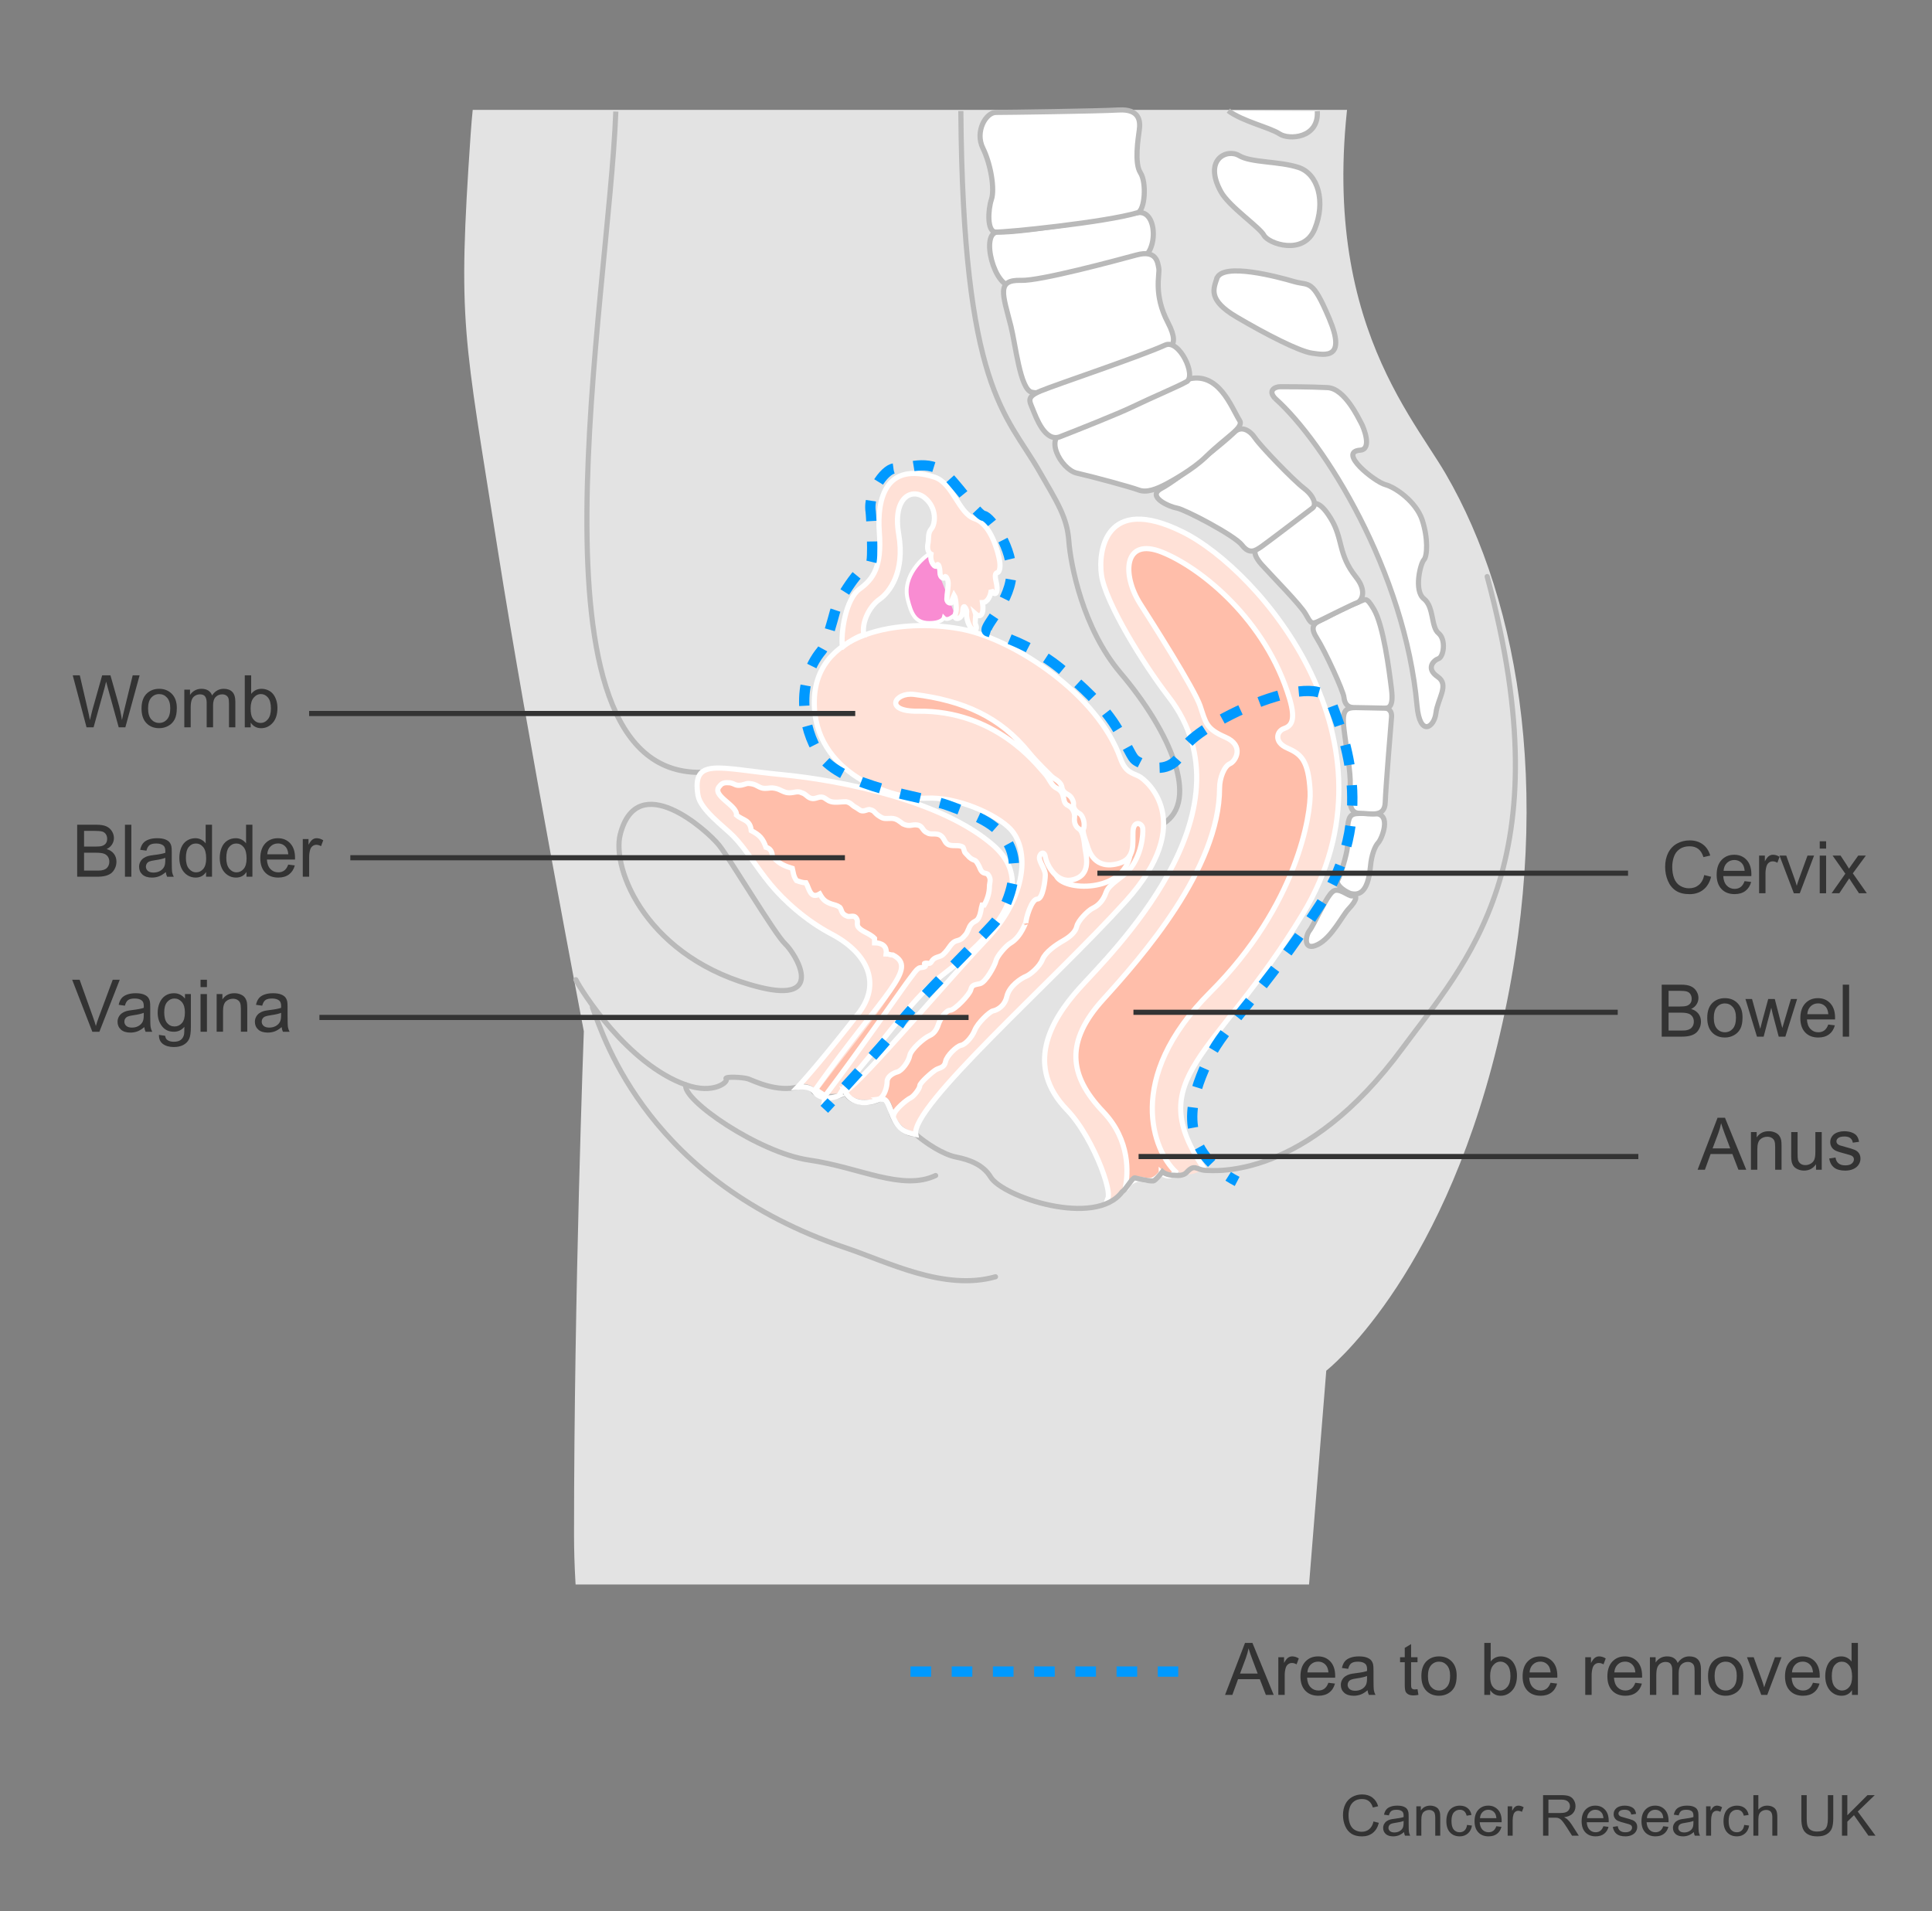 <?xml version="1.0" encoding="UTF-8"?>
<svg xmlns="http://www.w3.org/2000/svg" width="375" height="371" xmlns:xlink="http://www.w3.org/1999/xlink" viewBox="0 0 375 371">
  <rect x="0" y="0" width="375" height="371" fill="#808080" stroke="none"/>
  <defs>
    <style>
      .cls-1 {
        stroke-linejoin: round;
      }

      .cls-1, .cls-2, .cls-3, .cls-4, .cls-5, .cls-6, .cls-7, .cls-8 {
        fill: none;
      }

      .cls-1, .cls-9, .cls-5, .cls-8 {
        stroke: #b9b9b9;
      }

      .cls-1, .cls-8 {
        stroke-linecap: round;
      }

      .cls-10 {
        mix-blend-mode: multiply;
      }

      .cls-10, .cls-2, .cls-11, .cls-12, .cls-13, .cls-14 {
        stroke-width: 0px;
      }

      .cls-10, .cls-15, .cls-14 {
        fill: #ffbeaa;
      }

      .cls-16 {
        clip-path: url(#clippath);
      }

      .cls-3, .cls-4, .cls-7 {
        stroke: #09f;
        stroke-width: 2px;
      }

      .cls-4 {
        stroke-dasharray: 0 0 3.964 3.964;
      }

      .cls-17 {
        fill: #f98cd2;
        stroke-width: .75px;
      }

      .cls-17, .cls-15, .cls-6 {
        stroke: #fff;
      }

      .cls-18 {
        stroke: #333;
      }

      .cls-18, .cls-11 {
        fill: #333;
      }

      .cls-9 {
        fill: #fff;
      }

      .cls-19 {
        isolation: isolate;
      }

      .cls-7 {
        stroke-dasharray: 0 0 4 4;
      }

      .cls-12 {
        fill: #ffe1d7;
      }

      .cls-13 {
        fill: #e3e3e3;
      }
    </style>
    <clipPath id="clippath">
      <rect class="cls-2" x="63" y="21.333" width="253" height="286.233"/>
    </clipPath>
  </defs>
  <g class="cls-19">
    <g id="_20._Diagram_showing_the_area_removed_with_a_posterior_exenteration_operation_for_cancer_of_the_cervix" data-name="20. Diagram showing the area removed with a posterior exenteration operation for cancer of the cervix">
      <g class="cls-16">
        <path class="cls-13" d="m264.005,5.706c1.732-8.044,17.967-68.867,20.47-81.881,8.9-46.28,28.224-76.745-1.78-151.301-6.778-16.842-42.084-54.225-51.176-81.502-4.67-14.011-7.947-34.297-.776-45.139,11.012-16.65,20.802-27.33,26.586-46.26,2.775-9.083,2.034-18.838,0-27.47-4.667-19.808-9.24-32.324-21.235-43.43-8.973-8.308-20.772-15.573-31.138-19.358-10.369-4.165-26.869-5.886-42.222-3.924-14.334,1.832-31.466,8.093-51.639,25.293-16.81,16.421-21.853,31.795-22.702,45.227-.217,3.438.301,11.268.301,15.192,0,2.94-.71,7.922-2.697,10.767-1.985,2.84-11.476,19.354-14.256,24.226-2.782,4.873,7.064,7.563,8.066,7.725,2.449.394,4.528.421,6.38,1.262,2.175.988,3.02,3.881,1.387,7.954-.81,2.01-3.44,6.507-1.206,9.938,1.589,2.444,4.44,3.607,5.276,3.692-3.426-.473-8.794,3.502-5.647,8.232.598.899,1.837,2.242,2.404,3.239,1.133,1.993,1.543,3.753,2.521,5.883,2.719,5.92.029,9.163,3.362,13.448,5.884,7.565,26.896,6.724,31.099,5.884,6.392-1.278,25.637.667,26.987,6.724,1.478,6.636,4.037,20.521,3.753,26.763-.867,19.076-6.612,41.165-28.289,74.114-4.143,6.297-43.477,60.142-52.161,81.124.111-.113-3.478,8.607-3.533,9.107-.07.641-1.06,2.197-1.05,2.2-.333.184-1.545,1.182-1.413,2.161-.152.488-.059,3.204.782,3.515,1.577.583,3.909,9.822,3.883,9.802,4.522,15.103,22.846,30.041,23.987,31.622.768,3.139,1.313,7.005,1.548,11.854,1.919,39.704-6.53,44.432-8.533,73.787-2.522,36.951-1.403,38.214,5.34,80.991,5.445,34.544,16.636,93.018,16.636,93.018,0,0-1.902,50.462-1.902,97.729s23.759,116.194,40.755,169.263c4.281,13.367,5.258,49.868,12.972,68.51,10.911,26.367,18.184,36.369,18.184,36.369,0,0,10.568,144.284,13.638,168.206,6.397,49.847,15.691,98.657-.909,120.926-1.717,2.303-8.036,8.129-9.856,10.214-14.063,12.612-41.62,24.835-50.348,29.938-16.028,5.913-32.052,7.547-41.482,11.168-3.157.749-5.738,2.493-7.152,4.752-.836,1.189-1.305,2.55-1.325,4.149-.083,6.825,5.971,8.266,8.785,8.568,1.98,2.887,5.916,4.858,10.456,4.858,2.875,0,5.509-.791,7.558-2.104,2.134,2.368,5.688,3.922,9.717,3.922.565,0,1.116-.041,1.66-.1,1.506.389,3.39-.428,5.098-1.539.337-.182.66-.378.97-.584,2.073,1.381,4.77,2.223,7.728,2.223,1.728,0,3.365-.292,4.844-.805,6.097.068,18.527-.741,32.825-1.714,23.005-.213,33.25-.209,47.797-.209,3.131-.036,16.697-.102,19.094,0,25.479,1.081,27.934-10.355,28.953-25.489,1.019-15.134-6.115-50.808-8.153-67.024-.266-2.118-2.517-53.626,1.022-77.511,4.31-29.093,7.57-148.461,3.18-190.48-5.884-56.314-20.455-85.922-20.455-85.922,0,0-10.292-24.052-2.728-74.556,1.452-10.645,3.842-39.373,5.455-50.916l7.726-95.961s21.944-17.062,33.189-63.152c11.346-46.505,4.537-85.956-10.001-110.925-7.391-12.694-27.737-34.601-16.612-86.282Z"/>
      </g>
      <path class="cls-1" d="m133.114,210.575c-.809,2.847,14.157,13.207,23.95,14.614,9.788,1.407,18.003,6.062,24.539,3"/>
      <path class="cls-1" d="m114.994,195.539c2.336,6.331,11.076,33.836,49.077,46.656,8.346,2.814,19.227,8.454,29.153,5.646"/>
      <g>
        <path class="cls-5" d="m225.816,159.864c7.079-4.388,1.391-17.776-8.344-29.256-7.315-8.63-9.681-21.061-10.016-25.634-.331-4.574-2.253-7.478-5.794-13.622-6.402-11.122-14.754-15.807-15.163-69.793"/>
        <path class="cls-5" d="m119.529,21.655c-1.334,36.124-19.086,128.592,16.417,128.27"/>
        <path class="cls-17" d="m180.649,107.37c-1.426.713-5.628,4.421-4.463,8.99.663,2.586,1.334,4.574,4.172,4.574,2.587,0,2.839-1.056,2.839-1.056.665.703,1.501-.089,2.168-.53"/>
        <path class="cls-12" d="m163.502,125.62c-.331-2.991.669-9.349,3.338-11.283,2.671-1.936,4.339-4.309,3.839-10.995-.501-6.686,1.336-13.723,10.682-10.732,3.642,1.165,4.672,7.036,7.844,8.093,3.171,1.056,4.564,6.525,4.838,8.27.084.528.17,2.024-.5,2.199-.667.177-.202,1.573-.084,2.288.335,2.022-.497,2.199-1.083,1.056,0,.966-.667,2.463-1.67,2.463.333,2.2-.334,3.078-1.334,2.2.084.262-.215,1.695,0,2.112.501.966-.383,1.509-1.083.351-.585-.969-.751-2.201-.669-2.64.083-.438-.082-.79-.334-1.143-.248-.351-.416.265-.416.705s-.249,1.494-1.085,1.494-.167-1.142-.167-1.76c0-.614-.084-2.198-.417-2.727-.25.615-.416.793-.416,1.233s-1.002.351-1.002-.53.335-2.46.249-3.253c-.083-.793-.585-1.409-.665-.967-.085.44-.919.088-.919-.881s-.334-2.022-.582-1.407c-.251.616-1.421-.528-1.167-2.2,0,0-.919-.439-.585-2.023.21-1.005-.086-2.024.665-2.904.752-.88,1.17-3.958-1.251-5.982-2.419-2.022-6.342-.264-5.089,7.037,1.252,7.303-1.751,11.26-3.757,12.668-2.002,1.406-3.503,4.599-3.002,6.885-1.171.179-3.421,1.672-4.174,2.375Z"/>
        <path class="cls-5" d="m120.401,161.92c-1.781,6.801,5.283,24.334,27.088,29.729,12.962,3.208,6.898-6.568,4.896-8.446-2.003-1.875-10.664-16.47-12.848-19.173-2.381-2.944-15.793-14.89-19.137-2.111Z"/>
        <path class="cls-12" d="m233.936,227.188c-12.574-18.18,1.848-21.574,18.913-49.73,20.285-33.468-8.344-66.852-23.364-74.242-15.02-7.39-16.355,3.872-15.686,8.445.761,5.217,7.947,16.999,13.016,23.573,17.357,22.521-11.682,50.317-17.356,56.652-5.675,6.332-10.555,15.069-2.335,23.573,5.326,5.511,9.837,18.322,7.281,17.441.765.262,1.99-.061,3.218-1.248.565-.546,1.434-1.94,1.591-3.068.612.431,1.43.216,2.146.11,0,0,0-.216.012-.273,1.217-.052,2.647.485,3.671-.592v-.378c.92.272,1.945.161,2.864.161.101,0,.101-.213.241-.189,1.346.075,1.852,1.209,4.67-.024.376-.166,1.022-.216.818-.864"/>
        <path class="cls-15" d="m225.398,227.66s-.868,1.209-1.909,1.453c-1.042.245-2.258-.475-2.971-.119-2.02.594-1.691,2.281-2.075,1.472.502-2.64,1.022-9.059-4.31-14.658-6.791-7.127-7.342-13.722,0-21.815,7.342-8.09,22.586-25.331,22.586-41.05,0-1.877.888-4.222,2.001-4.69,1.114-.47,2.895-3.52-.889-5.159-3.784-1.645-3.784-2.816-4.896-6.1-1.113-3.284-9.541-16.543-11.573-19.705-3.635-5.664-3.334-13.138,4.23-10.089,7.566,3.051,20.144,13.174,24.7,28.386,1.334,4.457.222,5.395-1.114,5.862-1.336.471-2.001,2.581.669,3.755,2.666,1.172,4.126,2.337,4.449,8.445.221,4.218-2.448,22.048-19.358,38.937-16.91,16.891-10.903,30.965-6.788,34.836-1.216,1.75-2.752.238-2.752.238Z"/>
        <path class="cls-12" d="m164.066,211.938c4.006-2.812,19.36-21.111,27.371-29.554,8.008-8.445,8.358-17.576,4.672-21.464-2.669-2.814-10.347-6.331-16.355-5.98-6.008.352-22.03-4.575-21.696-19.002.335-14.426,19.026-15.833,29.04-13.721,10.011,2.109,25.968,12.602,30.37,24.981,1.002,2.815,2.338,2.815,3.67,3.517,1.336.706,11.352,8.798-2.669,24.278-14.017,15.483-41.721,39.761-40.719,45.216-2.17-.44-3.506-.88-4.673-4.133-1.169-3.257-1.335-2.641-2.419-2.728-.667.44-4.841,1.847-6.593-1.41Z"/>
        <path class="cls-10" d="m170.659,213.347c1.084-.586,1.53-2.463,1.53-3.402s1.111-1.642,2.003-1.876c.889-.236,2.168-1.994,2.39-3.167.224-1.172,2.727-3.403,3.84-3.873,1.111-.467,1.557-1.64,1.778-2.344.225-.703,1.336-2.582,2.225-2.582s3.784-3.046,4.005-3.985c.223-.938.667-.938,1.78-1.174,1.112-.235,2.892-3.517,3.114-4.457.223-.938,1.957-2.921,2.783-3.401,2.223-1.292,3.001-4.338,3.001-3.871,0-.939,1.115-4.691,2.226-4.691s1.558-3.754,1.558-4.691-.889-2.113-1.112-3.051c-.222-.939.888-1.876,1.112-.467.222,1.405,2.084,5.264,5.34,4.455,3.782-.937,2.523-4.781,2.337-6.331-.112-.938-.332-3.051-1.112-3.521-.779-.468-1.001-1.407-.888-2.228.109-.823-.341-1.912-1.281-2.345-1.336-.614-.251-2.376-2.17-3.342-1.213-.612-1.222-1.701-2.557-3.107-1.336-1.409-9.27-12.05-24.456-11.846-6.593.087-4.45-3.73-.669-3.255,9.598,1.201,16.714,4.367,22.343,11.347,1.417,1.759,3.921,4.133,4.337,4.572.417.442,1.835.97,2.004,2.112.075.522.333.969,1.167,1.41.835.438,1.168,1.584,1.085,1.936-.084.35.127,1.209,1.167,1.759.667.352,1.168,2.109.75,2.989-.236.499.392,2.121.752,3.256.334,1.055,1.438,4.739,6.092,3.43,3.337-.937,2.67-3.988,2.78-6.215.11-2.228,1.781-1.644,1.891-.586.111,1.053-.168,5.221-2.67,8.093-1.281,1.471-3.894,2.698-4.45,4.338-.557,1.644-1.558,2.581-2.559,3.051-1.001.469-2.894,2.465-3.117,3.517-.222,1.056-1.223,1.993-2.669,2.815-1.446.823-3.449,2.227-4.004,3.636-.557,1.407-2.338,2.932-3.23,3.284-.888.351-3.223,1.875-3.67,3.87-.446,1.993-2,2.696-2.671,2.816-.665.118-3.003,2.343-3.559,3.752-.556,1.407-1.892,2.816-2.67,2.931-.778.119-2.781,1.996-3.004,3.168-.222,1.172-1.111,1.172-1.78,1.524-.667.352-3.227,2.58-3.227,3.166s-1.224,2.112-1.78,2.346c-.556.234-3.337,2.345-3.337,3.634-1.085-2.255-.945-3.634-2.753-3.4Z"/>
        <path class="cls-6" d="m205.01,169.95c1.223,3.051,13.128,3.521,14.352-4.106"/>
        <path class="cls-12" d="m162.898,212.644c.335-1.144,5.312-6.774,7.414-9.464,10.894-13.909,11.712-12.829,16.341-16.926,4.207-3.726,15.798-13.84,6.007-22.285-9.791-8.444-28.706-12.432-40.943-13.605-12.237-1.173-17.423-3.473-16.244,3.987.447,2.815,5.075,6.134,6.864,7.959,2.435,2.488,4.375,5.887,7.157,9.277,2.66,3.235,6.958,7.116,11.869,9.706,7.289,3.843,9.644,9.783,5.268,15.419-5.869,7.555-9.411,12.348-11.05,14.073,2.814-.271,3.082,1.093,3.326,1.348.817.865,2.016,1.361,3.992.512Z"/>
        <path class="cls-9" d="m238.397,21.484c2.835,2.11,8.11,3.265,9.945,4.497,1.837,1.232,7.678.88,7.345-4.398"/>
        <path class="cls-9" d="m236.993,37.241c1.607,2.901,7.512,6.86,8.346,8.444.834,1.583,7.677,4.046,9.847-1.231,2.17-5.279.666-10.73-3.172-11.963-3.839-1.23-9.178-.879-11.513-2.288-2.339-1.406-7.011.705-3.508,7.038Z"/>
        <path class="cls-9" d="m236.161,54.13c-.555,1.854-1.837,4.046,3.839,7.39,5.674,3.342,12.182,6.687,14.685,7.038,2.503.351,6.676,1.231,3.337-6.686-3.337-7.916-3.837-6.333-6.84-7.213-3.006-.88-14.021-3.871-15.02-.529Z"/>
        <path class="cls-9" d="m247.508,77.353c9.514,8.445,25.202,33.602,27.536,59.642.552,6.129,3.338,4.221,3.673,1.406.335-2.813,2.669-5.453.335-7.037-2.338-1.583-.836-3.166.166-3.519,1.001-.353,1.501-3.695,0-4.928-1.502-1.23-.836-5.101-2.839-6.685-2-1.582-.668-6.861,0-7.564.669-.702.837-4.222-.333-7.742-1.168-3.518-5.176-6.333-7.176-6.86-2.004-.529-9.367-6.342-4.84-6.686,2.338-.176.668-4.397.167-5.277-.5-.88-3.171-6.685-6.51-6.863-3.337-.175-8.177-.175-9.177-.175s-2.503.704-1.002,2.287"/>
        <path class="cls-9" d="m258.691,173.058c-1.319,1.036-3.672,6.511-4.506,7.566-.835,1.057-1.252,4.135,1.586,2.727,2.71-1.346,4.778-5.623,5.947-6.855,1.917-2.018,1.631-2.754.766-2.588-.734.142-2.608-1.781-3.792-.85Z"/>
        <path class="cls-9" d="m261.86,158.985c-.471,1.326-.145,2.463-.332,5.455-.083,1.363-1.337,5.451-1.836,6.331-.5.879.956,2.037,2.334,2.638,1.63.441,3.477.103,3.985-5.276.209-2.213.855-3.87,1.523-4.574.669-.704,2.672-5.628-.668-5.628s-4.506-.352-5.007,1.055Z"/>
        <path class="cls-9" d="m263.533,137.345c-2.232,0-3.12.235-2.673,4.105.444,3.871,1.335,8.328,1.222,11.141-.107,2.816-.332,5.276,1.781,5.276s4.896.942,5.008-2.11c.121-3.281,1.112-15.129,1.222-16.535.113-1.407-.778-1.877-1.778-1.877h-4.782Z"/>
        <path class="cls-9" d="m257.409,119.87c-1.341.807-3.67,1.054-1.891,3.869,1.783,2.816,5.23,10.44,5.342,11.613.112,1.172.668,1.992,1.891,1.992s5.117.12,5.898.12,1.891,0,1.444-3.636c-.443-3.639-1.557-12.434-3.444-15.601-1.515-2.531-1.562-1.876-3.115-1.289-1.558.585-5.343,2.462-6.123,2.932Z"/>
        <path class="cls-9" d="m244.733,105.642c-1.223.703-1.896,1.678.218,4.024,2.114,2.346,7.454,7.74,8.457,9.499.999,1.76,1.11,2.113,2.556,1.408,1.446-.702,6.342-3.166,7.57-3.634.605-.234,1.971-2.038-.337-4.926-3.559-4.459-2.448-7.39-4.895-11.378-2.449-3.988-3.683-3.122-5.128-1.95-1.446,1.173-6.77,5.995-8.44,6.957Z"/>
        <path class="cls-9" d="m254.74,98.641c.836-.629.335-2.346-1.668-3.872-2.003-1.523-8.345-8.093-9.457-9.733-1.112-1.642-2.782-2.465-4.116-1.056-1.336,1.407-10.903,9.148-14.018,10.789-3.115,1.644,1.557,3.636,3.004,3.872,1.446.235,11.126,5.277,12.573,7.154,1.445,1.878,2.557,1.173,3.893.235,1.335-.939,8.233-6.218,9.79-7.389Z"/>
        <path class="cls-9" d="m234.047,88.683c4.005-3.935,7.433-5.646,6.563-7.049-1.669-2.697-4.116-9.734-10.233-7.976-6.119,1.761-18.691,9.617-23.365,10.206-4.673.585-1.115,7.27,2,7.974,3.117.703,10.461,2.697,12.019,3.284,1.558.587,3.504-.205,5.338-1.173.985-.518,5.206-2.838,7.677-5.267Z"/>
        <path class="cls-9" d="m220.335,50.318c4.458.503,4.764-9.744.474-9.031-2.115.351-21.695,3.924-27.037,3.754-3.67-.118-.749,11.262,2.933,10.453,3.01-.66,5.722-.176,7.059-.646,1.336-.469,15.379-4.664,16.572-4.529Z"/>
        <path class="cls-9" d="m224.813,68.028c.986-.296,4.784.117,1.891-5.395-2.893-5.512-1.558-9.383-1.78-10.555-.221-1.174-.445-3.636-4.339-2.582-3.895,1.058-18.691,5.046-22.363,4.926-4.9-.155-3.573,2.704-2.001,8.914.889,3.517,1.782,12.198,4.004,12.785,2.226.587,5.784-1.055,7.119-1.523,1.336-.47,15.91-6.098,17.47-6.57Z"/>
        <path class="cls-9" d="m230.308,74.096c1.993-1.131-1.432-8.344-4.142-7.116-5.086,2.301-21.022,7.603-24.16,8.906-2.803,1.165-2.224,1.878-1.558,3.521.667,1.641,2.394,6.499,5.31,5.366,2.997-1.166,11.255-4.439,14.117-5.824,3.683-1.779,8.859-3.958,10.433-4.852Z"/>
        <path class="cls-9" d="m220.808,41.288c1.428-.429,1.781-5.865.553-7.74-1.222-1.877-.445-6.687-.222-8.33.222-1.639.114-4.103-4.002-3.869-4.116.234-21.808.47-23.811.47s-4.115,3.751-2.558,6.919c1.558,3.168,2.336,7.974,1.669,9.969-.668,1.995-.889,6.217.78,6.335,1.669.117,21.361-1.878,27.592-3.754Z"/>
        <path class="cls-14" d="m159.878,212.403c6.854-9.059,15.986-21.547,16.878-22.646.614-.757.922-1.349,1.535-1.781.205-.214.819-.108,1.227-.323.409-.215-.254-.647-.05-.647.614-.213.92.322,1.329-.323.613-1.08,1.554-.778,2.251-1.404,1.331-1.183,1.431-2.37,2.762-2.693.892-.216,1.124-.648,1.534-1.079.614-.648.614-1.511,1.228-2.157.613-.648,1.023-.431,1.43-1.294.41-.863.41-1.727.614-2.374h.412c.613-1.08,1.021-2.373,1.021-3.668,0-.645.408-1.294-.205-2.156-.203-.432-.816-.214-1.228-.646-.408-.432-.408-.863-.818-1.51-.613-1.079-.613-.43-1.636-1.294q-.408-.43-.818-.863c-.202-.216-.202-.649-.411-1.077-.817-.648-2.247,0-3.068-.648-.613-.432-.613-1.294-1.431-1.726-.817-.43-1.842,0-2.455-.43-1.025-.431-.818-1.296-1.842-1.51-1.228-.215-1.432.431-2.866-.215-.613-.434-1.226-1.08-2.248-1.08-1.433,0-1.433.215-2.663-.645-.816-.648-.613-.863-1.633-1.081-.411,0-1.024.433-1.638.218-.411-.218-.615-.432-1.023-.648-.818-.431-.818-.864-1.842-1.08-1.02,0-2.045.216-2.862,0-.82-.215-1.025-.646-1.639-.861-.817-.217-1.431.428-2.25.214-.817-.214-1.022-.861-1.841-1.08-.819-.429-1.432,0-2.455,0s-1.636-.646-2.659-.861c-1.025-.215-1.025,0-2.046,0s-1.433-.647-2.455-.864c-1.228-.216-1.023,0-2.048.216-1.226.214-1.226-.216-2.248-.432-.614,0-1.434-.215-2.047.646-1.739,1.834,3.478,3.668,3.274,5.61,1.229,1.079,2.659.861,2.864,3.019,1.638.862,2.251,1.51,2.864,3.236.817.214,1.228.861,1.228,1.724l.41.43c1.022,1.079,2.046,1.509,3.477,1.941.204.862.204,1.509.82,2.373.615.215,1.227.431,1.841.431.614,1.078.817,3.233,2.661,2.158.611,1.075,1.022,1.507,2.25,1.94.614.214,1.022.214,1.635.647.409.43.206,1.293,1.434,1.724.407.217,1.226-.215,1.635.217.613.646.205,1.076.409,1.723.615,1.079,2.252,1.295,3.273,2.374v.862c1.433,0,2.456.647,2.251,2.158.615,0,.718.215,1.332.215,4.96,2.588-2.406,10.353-14.835,26.691l1.382.323Z"/>
      </g>
      <path class="cls-2" d="m201.599,159.134c.208-1.314-1.039-1.314-1.663-.656-.207-.658-.415-1.096-.415-1.753q-.207,0-.416-.219"/>
      <path class="cls-2" d="m212.819,153.658c0-1.314,1.663-1.971,1.04-2.628q.208-.438.623-.658"/>
      <path class="cls-2" d="m224.456,151.248c.208-.438,0-.657.415-1.095v-.22c-.208,0-.208-.218-.415-.218h-.208c.208-.438.623-.876,1.039-1.096"/>
      <path class="cls-2" d="m198.899,165.048c1.038.877-.624,2.41-.831,3.286v1.096c-.209.656-.624.438-.416,1.095"/>
      <path class="cls-2" d="m188.301,165.706c.208-.658-.415-.876-1.039-.876.208-.438.208-1.314,0-1.534"/>
      <path class="cls-2" d="m191.833,166.801c.831,1.315-.623,1.533-.831,2.629,0,.438,1.455.876,0,1.533"/>
      <path class="cls-2" d="m184.353,169.648c-1.455.22-.624,1.753-1.662,2.629"/>
      <path class="cls-2" d="m205.34,172.277c-.624,1.753-1.246.219-2.702.657-1.039.22-1.246,1.314-2.493.438"/>
      <path class="cls-2" d="m203.262,169.648c.831.438-.415,2.629-.415,3.286"/>
      <path class="cls-2" d="m209.288,175.344c.208,1.096.831,1.534,1.87,1.096,0,.438.208.438.208.876.208,0,.415.218.415.438"/>
      <path class="cls-2" d="m213.444,170.306c1.454,1.314,1.662,1.095,3.116.219,0,.438.415.876.415,1.314h.624"/>
      <path class="cls-2" d="m217.599,163.296c-.209.22-.209.876-.416,1.314,1.663.438.832,2.191,2.702,2.191"/>
      <path class="cls-2" d="m220.3,158.696c1.662-1.533,1.871.658,3.533.22.623-.22.831-.658,1.454-.876.623,0,.416,1.094,1.247.438"/>
      <path class="cls-2" d="m221.754,156.068c.416.876.208,1.752,1.04,2.41"/>
      <path class="cls-2" d="m230.274,151.467c.831.219,1.04,1.095.831,1.972,1.039,0,1.455.656,1.039,1.532"/>
      <path class="cls-2" d="m202.638,181.04c1.246-.878.831,2.19,2.909,1.752,0,.656,0,1.094.415,1.532"/>
      <path class="cls-2" d="m201.184,179.068c-.416.876-1.039.656-1.247.218h-.831"/>
      <path class="cls-2" d="m195.782,187.61c-.209-.218-.416-.656-.624-1.094-.207.218-.622.438-.831.876,0-.22-.207-.438-.415-.876"/>
      <path class="cls-2" d="m192.664,192.43c.831-.438,1.04.438.831,1.314h.831"/>
      <path class="cls-2" d="m183.522,202.068h.831c-.208,1.532.415,1.314.623,2.628"/>
      <path class="cls-2" d="m177.496,205.134c.831.876-.416,2.19-.208,3.066"/>
      <path class="cls-2" d="m238.378,147.743c1.454-.876.831.658,1.662,1.096.416.218,1.04-.22,1.663,0"/>
      <path class="cls-2" d="m240.871,146.21c.831-.658-.208-.876.208-1.534"/>
      <path class="cls-2" d="m213.028,163.954c-.416-1.315-1.247-1.753,0-2.848-.416-.219-.624-.657-1.039-.876"/>
      <path class="cls-2" d="m205.548,156.287c1.663.657,0,1.095.208,1.971.208.658,1.039.658.831,1.752"/>
      <path class="cls-6" d="m233.936,227.188c-12.574-18.18,1.848-21.574,18.913-49.73,20.285-33.468-8.344-66.852-23.364-74.242-15.02-7.39-16.355,3.872-15.686,8.445.761,5.217,7.947,16.999,13.016,23.573,17.357,22.521-11.682,50.317-17.356,56.652-5.675,6.332-10.555,15.069-2.335,23.573,5.326,5.511,9.837,18.322,7.281,17.441"/>
      <path class="cls-8" d="m111.777,190.178c1.072,2.144,9.98,16.366,21.337,20.397,5.45,1.935,8.33-.609,7.828-1.138-.5-.528,3.318-.352,4.32,0,1.002.352,5.581,2.686,9.714,1.53.867-.24,2.422.029,2.838.793.668,1.231,5.755,1.583,6.257.174.669,2.289,4.672,2.464,6.342,1.585,1.67-.881,2.337,1.23,2.504,2.111.167.88,1.335,4.398,4.84,4.573,1.834,1.584,5.173,3.871,7.842,4.398,2.673.528,5.277,1.552,6.676,3.871,2.338,3.869,20.294,9.854,25.509,2.899.922-.648,2.019-2.856,2.495-2.733,0,0,2.674.683,3.565.594.452-.045,1.782-1.782,1.782-1.782,0,0,.753.709,2.347.683.193-.003,1.661.278,2.406-.624,1.515-1.604,1.769-.468,3.56-.327,1.839.054,19.419,1.931,38.273-23.693,12.161-16.527,31.458-35.824,16.449-91.569"/>
      <path class="cls-6" d="m162.898,212.644c.335-1.144,5.312-6.774,7.414-9.464,10.894-13.909,11.712-12.829,16.341-16.926,4.207-3.726,15.798-13.84,6.007-22.285-9.791-8.444-28.706-12.432-40.943-13.605-12.237-1.173-17.423-3.473-16.244,3.987.447,2.815,5.075,6.134,6.864,7.959,2.435,2.488,4.375,5.887,7.157,9.277,2.66,3.235,6.958,7.116,11.869,9.706,7.289,3.843,9.644,9.783,5.268,15.419-5.869,7.555-10.188,12.584-11.827,14.31,2.814-.271,3.321.993,3.565,1.248.817.864,2.555,1.224,4.53.375Z"/>
      <path class="cls-6" d="m160.151,212.715c6.854-9.059,15.713-21.859,16.605-22.958.614-.757.922-1.349,1.535-1.781.205-.214.819-.108,1.227-.323.409-.215-.254-.647-.05-.647.614-.213.92.322,1.329-.323.613-1.08,1.554-.778,2.251-1.404,1.331-1.183,1.431-2.37,2.762-2.693.892-.216,1.124-.648,1.534-1.079.614-.648.614-1.511,1.228-2.157.613-.648,1.023-.431,1.43-1.294.41-.863.41-1.727.614-2.374h.412c.613-1.08,1.021-2.373,1.021-3.668,0-.645.408-1.294-.205-2.156-.203-.432-.816-.214-1.228-.646-.408-.432-.408-.863-.818-1.51-.613-1.079-.613-.43-1.636-1.294q-.408-.43-.818-.863c-.202-.216-.202-.649-.411-1.077-.817-.648-2.247,0-3.068-.648-.613-.432-.613-1.294-1.431-1.726-.817-.43-1.842,0-2.455-.43-1.025-.431-.818-1.296-1.842-1.51-1.228-.215-1.432.431-2.866-.215-.613-.434-1.226-1.08-2.248-1.08-1.433,0-1.433.215-2.663-.645-.816-.648-.613-.863-1.633-1.081-.411,0-1.024.433-1.638.218-.411-.218-.615-.432-1.023-.648-.818-.431-.818-.864-1.842-1.08-1.02,0-2.045.216-2.862,0-.82-.215-1.025-.646-1.639-.861-.817-.217-1.431.428-2.25.214-.817-.214-1.022-.861-1.841-1.08-.819-.429-1.432,0-2.455,0s-1.636-.646-2.659-.861c-1.025-.215-1.025,0-2.046,0s-1.433-.647-2.455-.864c-1.228-.216-1.023,0-2.048.216-1.226.214-1.226-.216-2.248-.432-.614,0-1.434-.215-2.047.646-1.739,1.834,3.478,3.668,3.274,5.61,1.229,1.079,2.659.861,2.864,3.019,1.638.862,2.251,1.51,2.864,3.236.817.214,1.228.861,1.228,1.724l.41.43c1.022,1.079,2.046,1.509,3.477,1.941.204.862.204,1.509.82,2.373.615.215,1.227.431,1.841.431.614,1.078.817,3.233,2.661,2.158.611,1.075,1.022,1.507,2.25,1.94.614.214,1.022.214,1.635.647.409.43.206,1.293,1.434,1.724.407.217,1.226-.215,1.635.217.613.646.205,1.076.409,1.723.615,1.079,2.252,1.295,3.273,2.374v.862c1.433,0,2.456.647,2.251,2.158.615,0,.718.215,1.332.215,4.96,2.588-1.505,7.095-15.052,26.079l1.872,1.248Z"/>
      <path class="cls-6" d="m164.066,211.938c4.006-2.812,19.36-21.111,27.371-29.554,8.008-8.445,8.358-17.576,4.672-21.464-2.669-2.814-10.347-6.331-16.355-5.98-6.008.352-22.03-4.575-21.696-19.002.335-14.426,19.026-15.833,29.04-13.721,10.011,2.109,25.968,12.602,30.37,24.981,1.002,2.815,2.338,2.815,3.67,3.517,1.336.706,11.352,8.798-2.669,24.278-14.017,15.483-41.721,39.761-40.719,45.216-2.17-.44-3.506-.88-4.673-4.133-1.169-3.257-1.335-2.641-2.419-2.728-.667.44-4.841,1.847-6.593-1.41Z"/>
      <path class="cls-6" d="m163.502,125.62c-.331-2.991.669-9.349,3.338-11.283,2.671-1.936,4.339-4.309,3.839-10.995-.501-6.686,1.336-13.723,10.682-10.732,3.642,1.165,4.672,7.036,7.844,8.093,3.171,1.056,4.564,6.525,4.838,8.27.084.528.17,2.024-.5,2.199-.667.177-.202,1.573-.084,2.288.335,2.022-.497,2.199-1.083,1.056,0,.966-.667,2.463-1.67,2.463.333,2.2-.334,3.078-1.334,2.2.084.262-.215,1.695,0,2.112.501.966-.383,1.509-1.083.351-.585-.969-.751-2.201-.669-2.64.083-.438-.082-.79-.334-1.143-.248-.351-.416.265-.416.705s-.249,1.494-1.085,1.494-.167-1.142-.167-1.76c0-.614-.084-2.198-.417-2.727-.25.615-.416.793-.416,1.233s-1.002.351-1.002-.53.335-2.46.249-3.253c-.083-.793-.585-1.409-.665-.967-.085.44-.919.088-.919-.881s-.334-2.022-.582-1.407c-.251.616-1.421-.528-1.167-2.2,0,0-.919-.439-.585-2.023.21-1.005-.086-2.024.665-2.904.752-.88,1.17-3.958-1.251-5.982-2.419-2.022-6.342-.264-5.089,7.037,1.252,7.303-1.751,11.26-3.757,12.668-2.002,1.406-3.503,4.599-3.002,6.885-1.171.179-3.421,1.672-4.174,2.375Z"/>
      <path class="cls-6" d="m170.659,213.347c1.084-.586,1.53-2.463,1.53-3.402s1.111-1.642,2.003-1.876c.889-.236,2.168-1.994,2.39-3.167.224-1.172,2.727-3.403,3.84-3.873,1.111-.467,1.557-1.64,1.778-2.344.225-.703,1.336-2.582,2.225-2.582s3.784-3.046,4.005-3.985c.223-.938.667-.938,1.78-1.174,1.112-.235,2.892-3.517,3.114-4.457.223-.938,1.957-2.921,2.783-3.401,2.223-1.292,3.001-4.338,3.001-3.871,0-.939,1.115-4.691,2.226-4.691s1.558-3.754,1.558-4.691-.889-2.113-1.112-3.051c-.222-.939.888-1.876,1.112-.467.222,1.405,2.084,5.264,5.34,4.455,3.782-.937,2.523-4.781,2.337-6.331-.112-.938-.332-3.051-1.112-3.521-.779-.468-1.001-1.407-.888-2.228.109-.823-.341-1.912-1.281-2.345-1.336-.614-.251-2.376-2.17-3.342-1.213-.612-1.222-1.701-2.557-3.107-1.336-1.409-9.27-12.05-24.456-11.846-6.593.087-4.45-3.73-.669-3.255,9.598,1.201,16.714,4.367,22.343,11.347,1.417,1.759,3.921,4.133,4.337,4.572.417.442,1.835.97,2.004,2.112.075.522.333.969,1.167,1.41.835.438,1.168,1.584,1.085,1.936-.084.35.127,1.209,1.167,1.759.667.352,1.168,2.109.75,2.989-.236.499.392,2.121.752,3.256.334,1.055,1.438,4.739,6.092,3.43,3.337-.937,2.67-3.988,2.78-6.215.11-2.228,1.781-1.644,1.891-.586.111,1.053-.168,5.221-2.67,8.093-1.281,1.471-3.894,2.698-4.45,4.338-.557,1.644-1.558,2.581-2.559,3.051-1.001.469-2.894,2.465-3.117,3.517-.222,1.056-1.223,1.993-2.669,2.815-1.446.823-3.449,2.227-4.004,3.636-.557,1.407-2.338,2.932-3.23,3.284-.888.351-3.223,1.875-3.67,3.87-.446,1.993-2,2.696-2.671,2.816-.665.118-3.003,2.343-3.559,3.752-.556,1.407-1.892,2.816-2.67,2.931-.778.119-2.781,1.996-3.004,3.168-.222,1.172-1.111,1.172-1.78,1.524-.667.352-3.227,2.58-3.227,3.166s-1.224,2.112-1.78,2.346c-.556.234-3.337,2.345-3.337,3.634-1.085-2.255-.945-3.634-2.753-3.4Z"/>
      <g>
        <path class="cls-11" d="m14.98,170.185v-10.093h3.787c.771,0,1.39.103,1.855.307s.831.519,1.095.943c.264.424.396.869.396,1.332,0,.432-.117.838-.351,1.219-.234.381-.588.688-1.061.923.61.179,1.08.484,1.408.916.328.431.492.94.492,1.528,0,.473-.1.912-.3,1.318-.199.406-.446.72-.74.939-.294.221-.662.387-1.104.499-.443.112-.986.169-1.629.169h-3.849Zm1.336-5.852h2.183c.592,0,1.017-.039,1.273-.117.34-.102.596-.269.768-.503.173-.234.259-.527.259-.881,0-.335-.081-.63-.241-.885-.161-.254-.391-.429-.688-.523-.299-.094-.811-.141-1.535-.141h-2.018v3.05Zm0,4.66h2.513c.432,0,.734-.016.909-.048.308-.055.564-.146.771-.275.206-.129.376-.315.509-.562.134-.245.2-.528.2-.85,0-.377-.097-.703-.289-.981-.193-.277-.461-.473-.803-.585s-.834-.169-1.477-.169h-2.334v3.47Z"/>
        <path class="cls-11" d="m24.255,170.185v-10.093h1.239v10.093h-1.239Z"/>
        <path class="cls-11" d="m32.186,169.282c-.459.391-.9.666-1.325.826-.424.161-.88.241-1.366.241-.804,0-1.421-.196-1.853-.589-.431-.392-.646-.894-.646-1.504,0-.358.081-.685.244-.981.163-.296.376-.533.641-.712.264-.18.561-.314.892-.406.243-.064.61-.126,1.102-.187,1-.119,1.737-.261,2.21-.427.004-.17.007-.277.007-.323,0-.505-.117-.86-.352-1.067-.316-.279-.787-.42-1.411-.42-.583,0-1.014.103-1.291.307s-.483.565-.616,1.084l-1.212-.165c.11-.519.292-.938.544-1.257.253-.318.617-.564,1.095-.736s1.03-.258,1.659-.258c.624,0,1.132.073,1.521.22.391.147.678.332.861.555.183.223.312.504.385.843.042.212.062.593.062,1.144v1.652c0,1.152.026,1.881.079,2.186.053.306.157.598.313.878h-1.295c-.128-.257-.211-.558-.248-.902Zm-.103-2.768c-.45.184-1.125.34-2.024.469-.51.073-.87.156-1.081.248s-.374.226-.488.402c-.115.177-.173.373-.173.589,0,.33.125.605.376.826.25.22.616.33,1.098.33.478,0,.902-.104,1.273-.313.372-.208.646-.494.819-.856.134-.28.2-.693.2-1.239v-.455Z"/>
        <path class="cls-11" d="m40,170.185v-.923c-.464.726-1.146,1.088-2.045,1.088-.583,0-1.118-.16-1.607-.481-.488-.321-.867-.771-1.136-1.347-.269-.575-.403-1.237-.403-1.985,0-.73.122-1.393.365-1.986.243-.595.608-1.051,1.095-1.367s1.03-.475,1.632-.475c.44,0,.833.093,1.178.278.344.187.624.429.84.727v-3.622h1.232v10.093h-1.15Zm-3.917-3.648c0,.936.197,1.636.592,2.1s.86.695,1.397.695c.542,0,1.002-.222,1.381-.665.378-.442.567-1.118.567-2.027,0-1-.192-1.734-.578-2.203-.386-.468-.86-.702-1.425-.702-.551,0-1.011.225-1.381.675-.369.45-.554,1.159-.554,2.128Z"/>
        <path class="cls-11" d="m47.842,170.185v-.923c-.464.726-1.146,1.088-2.045,1.088-.583,0-1.118-.16-1.607-.481-.488-.321-.867-.771-1.136-1.347-.269-.575-.403-1.237-.403-1.985,0-.73.122-1.393.365-1.986.243-.595.608-1.051,1.095-1.367s1.03-.475,1.632-.475c.44,0,.833.093,1.177.278.345.187.625.429.841.727v-3.622h1.232v10.093h-1.15Zm-3.917-3.648c0,.936.197,1.636.592,2.1s.86.695,1.397.695c.542,0,1.002-.222,1.381-.665.378-.442.567-1.118.567-2.027,0-1-.192-1.734-.578-2.203-.386-.468-.86-.702-1.425-.702-.551,0-1.011.225-1.381.675-.369.45-.554,1.159-.554,2.128Z"/>
        <path class="cls-11" d="m55.945,167.83l1.28.158c-.202.748-.576,1.329-1.122,1.742s-1.244.619-2.093.619c-1.069,0-1.917-.329-2.544-.987-.627-.659-.939-1.583-.939-2.771,0-1.23.316-2.185.95-2.864.633-.679,1.454-1.019,2.464-1.019.979,0,1.776.333,2.396.998.619.665.93,1.602.93,2.809,0,.074-.003.184-.007.331h-5.453c.046.803.273,1.418.682,1.845s.918.641,1.528.641c.454,0,.842-.119,1.163-.358.321-.238.576-.619.765-1.143Zm-4.069-2.004h4.083c-.055-.614-.211-1.076-.468-1.384-.396-.477-.907-.716-1.535-.716-.569,0-1.048.19-1.436.571-.389.381-.603.891-.645,1.528Z"/>
        <path class="cls-11" d="m58.769,170.185v-7.312h1.115v1.108c.284-.519.547-.86.788-1.025.241-.166.506-.248.795-.248.418,0,.843.133,1.273.399l-.427,1.149c-.303-.179-.605-.269-.908-.269-.271,0-.515.081-.73.244s-.369.39-.461.679c-.138.44-.206.922-.206,1.445v3.828h-1.239Z"/>
      </g>
      <g>
        <path class="cls-11" d="m16.799,141.185l-2.679-10.093h1.37l1.535,6.617c.166.693.308,1.381.427,2.065.258-1.079.409-1.701.455-1.866l1.921-6.816h1.61l1.446,5.109c.362,1.267.624,2.458.785,3.573.128-.638.296-1.37.502-2.196l1.584-6.486h1.342l-2.768,10.093h-1.287l-2.127-7.69c-.18-.643-.285-1.037-.317-1.184-.105.464-.204.858-.296,1.184l-2.141,7.69h-1.363Z"/>
        <path class="cls-11" d="m27.47,137.529c0-1.354.377-2.357,1.129-3.009.629-.542,1.396-.812,2.3-.812,1.005,0,1.827.33,2.465.988s.957,1.568.957,2.729c0,.941-.142,1.681-.424,2.221-.282.539-.692.958-1.232,1.256-.539.298-1.128.447-1.766.447-1.023,0-1.851-.328-2.481-.984-.632-.656-.947-1.602-.947-2.836Zm1.273,0c0,.936.205,1.637.613,2.103.408.466.923.699,1.542.699.615,0,1.127-.234,1.535-.703.409-.468.613-1.182.613-2.141,0-.904-.206-1.589-.616-2.055-.411-.466-.922-.699-1.532-.699-.619,0-1.134.232-1.542.695-.408.464-.613,1.164-.613,2.1Z"/>
        <path class="cls-11" d="m35.773,141.185v-7.312h1.108v1.026c.229-.358.534-.646.915-.864.381-.218.814-.327,1.302-.327.541,0,.985.113,1.332.337.347.225.591.54.733.943.578-.854,1.331-1.281,2.258-1.281.726,0,1.283.201,1.673.603.391.402.585,1.02.585,1.855v5.019h-1.231v-4.606c0-.496-.041-.853-.121-1.07-.08-.218-.226-.394-.438-.527-.211-.133-.459-.2-.743-.2-.514,0-.94.171-1.28.513-.34.342-.51.89-.51,1.642v4.248h-1.239v-4.75c0-.551-.101-.964-.303-1.239s-.532-.413-.991-.413c-.35,0-.672.092-.968.275s-.511.452-.644.806-.199.863-.199,1.528v3.793h-1.239Z"/>
        <path class="cls-11" d="m48.661,141.185h-1.149v-10.093h1.239v3.601c.523-.656,1.19-.985,2.003-.985.45,0,.876.091,1.277.272.401.182.732.436.991.764.26.329.463.724.609,1.188.147.463.221.959.221,1.487,0,1.253-.31,2.222-.93,2.906-.619.684-1.363,1.025-2.23,1.025s-1.54-.36-2.031-1.081v.916Zm-.014-3.711c0,.877.119,1.51.358,1.9.39.638.918.957,1.583.957.542,0,1.01-.235,1.404-.706.395-.47.593-1.171.593-2.103,0-.955-.189-1.659-.568-2.114-.379-.454-.837-.682-1.373-.682-.542,0-1.011.235-1.405.706-.395.471-.592,1.151-.592,2.042Z"/>
      </g>
      <g>
        <path class="cls-11" d="m330.791,169.856l1.336.338c-.28,1.097-.784,1.934-1.512,2.509-.728.576-1.616.864-2.667.864-1.088,0-1.973-.221-2.654-.664s-1.2-1.084-1.557-1.925c-.355-.84-.533-1.741-.533-2.705,0-1.051.201-1.968.603-2.751.401-.782.973-1.377,1.714-1.783s1.558-.609,2.448-.609c1.01,0,1.858.258,2.547.771s1.168,1.237,1.439,2.169l-1.315.31c-.234-.734-.573-1.269-1.019-1.604-.445-.335-1.006-.502-1.68-.502-.776,0-1.425.186-1.945.558-.521.371-.887.871-1.099,1.497-.211.627-.316,1.272-.316,1.938,0,.858.125,1.607.375,2.248.25.64.64,1.118,1.167,1.436.528.316,1.1.475,1.715.475.748,0,1.381-.216,1.9-.647.519-.431.869-1.071,1.053-1.921Z"/>
        <path class="cls-11" d="m338.619,171.041l1.28.158c-.202.748-.576,1.329-1.122,1.742s-1.244.619-2.093.619c-1.069,0-1.917-.329-2.544-.987-.627-.659-.939-1.583-.939-2.771,0-1.23.316-2.185.95-2.864.633-.679,1.454-1.019,2.465-1.019.978,0,1.775.333,2.396.998.619.665.93,1.602.93,2.809,0,.074-.003.184-.007.331h-5.453c.046.803.273,1.418.682,1.845s.918.641,1.528.641c.454,0,.842-.119,1.164-.358.32-.238.575-.619.764-1.143Zm-4.068-2.004h4.082c-.055-.614-.211-1.076-.468-1.384-.396-.477-.907-.716-1.535-.716-.569,0-1.048.19-1.436.571-.389.381-.603.891-.644,1.528Z"/>
        <path class="cls-11" d="m341.442,173.396v-7.312h1.115v1.108c.284-.519.547-.86.788-1.025.241-.166.506-.248.795-.248.418,0,.843.133,1.273.399l-.427,1.149c-.303-.179-.605-.269-.908-.269-.271,0-.515.081-.73.244s-.369.39-.461.679c-.138.44-.206.922-.206,1.445v3.828h-1.239Z"/>
        <path class="cls-11" d="m348.182,173.396l-2.781-7.312h1.309l1.569,4.379c.17.473.326.964.469,1.473.109-.385.264-.849.461-1.391l1.625-4.461h1.273l-2.768,7.312h-1.157Z"/>
        <path class="cls-11" d="m353.208,164.728v-1.425h1.239v1.425h-1.239Zm0,8.668v-7.312h1.239v7.312h-1.239Z"/>
        <path class="cls-11" d="m355.508,173.396l2.671-3.801-2.472-3.511h1.549l1.123,1.714c.211.326.381.6.509.819.202-.303.388-.571.558-.806l1.232-1.728h1.48l-2.526,3.442,2.719,3.869h-1.521l-1.501-2.271-.398-.613-1.921,2.885h-1.501Z"/>
      </g>
      <g>
        <path class="cls-11" d="m322.535,201.23v-10.093h3.786c.771,0,1.39.102,1.855.306.466.205.831.52,1.095.943.264.425.396.869.396,1.332,0,.432-.117.838-.351,1.219-.234.381-.588.688-1.061.923.61.179,1.08.484,1.408.916.328.431.492.94.492,1.528,0,.473-.1.912-.3,1.318-.199.406-.446.72-.74.939-.294.221-.662.387-1.104.499-.443.112-.986.169-1.629.169h-3.848Zm1.335-5.853h2.183c.592,0,1.017-.038,1.273-.116.34-.102.596-.269.768-.503.173-.234.259-.527.259-.881,0-.335-.081-.63-.241-.885-.161-.255-.391-.43-.688-.523-.299-.094-.811-.142-1.535-.142h-2.018v3.05Zm0,4.661h2.513c.432,0,.734-.016.909-.048.308-.055.564-.146.771-.275.206-.129.376-.315.509-.562.134-.245.2-.528.2-.85,0-.377-.097-.703-.289-.981-.193-.277-.461-.473-.803-.585s-.834-.169-1.477-.169h-2.334v3.47Z"/>
        <path class="cls-11" d="m331.375,197.574c0-1.354.376-2.356,1.129-3.008.629-.542,1.396-.812,2.3-.812,1.005,0,1.826.329,2.464.987.639.659.957,1.569.957,2.73,0,.94-.141,1.681-.423,2.22-.282.54-.693.958-1.232,1.257-.539.298-1.128.447-1.766.447-1.024,0-1.852-.328-2.482-.984s-.946-1.602-.946-2.837Zm1.273,0c0,.937.204,1.638.612,2.104.409.466.923.699,1.543.699.614,0,1.126-.234,1.535-.702.408-.469.612-1.182.612-2.142,0-.904-.205-1.589-.616-2.055-.41-.466-.921-.699-1.531-.699-.62,0-1.134.232-1.543.695-.408.464-.612,1.164-.612,2.1Z"/>
        <path class="cls-11" d="m341.027,201.23l-2.237-7.312h1.28l1.163,4.221.434,1.569c.019-.078.146-.581.379-1.508l1.164-4.282h1.273l1.095,4.241.365,1.397.42-1.411,1.253-4.228h1.204l-2.285,7.312h-1.288l-1.163-4.379-.282-1.246-1.48,5.625h-1.294Z"/>
        <path class="cls-11" d="m354.865,198.876l1.281.158c-.202.748-.576,1.329-1.123,1.742-.546.413-1.243.619-2.093.619-1.069,0-1.917-.329-2.544-.987-.626-.659-.939-1.583-.939-2.771,0-1.23.316-2.185.95-2.864.633-.679,1.455-1.019,2.465-1.019.978,0,1.776.333,2.396.998.62.665.93,1.602.93,2.809,0,.074-.003.184-.007.331h-5.453c.046.803.273,1.418.682,1.845s.918.641,1.528.641c.455,0,.843-.119,1.164-.358.321-.238.576-.619.764-1.143Zm-4.068-2.004h4.082c-.055-.614-.211-1.076-.468-1.384-.395-.477-.906-.716-1.535-.716-.569,0-1.048.19-1.436.571s-.603.891-.644,1.528Z"/>
        <path class="cls-11" d="m357.675,201.23v-10.093h1.239v10.093h-1.239Z"/>
      </g>
      <g>
        <path class="cls-11" d="m329.503,227.062l3.876-10.093h1.438l4.131,10.093h-1.521l-1.177-3.057h-4.221l-1.108,3.057h-1.418Zm2.912-4.145h3.422l-1.054-2.795c-.321-.85-.56-1.547-.716-2.094-.129.647-.31,1.29-.544,1.928l-1.108,2.961Z"/>
        <path class="cls-11" d="m339.857,227.062v-7.312h1.115v1.039c.537-.803,1.312-1.204,2.327-1.204.44,0,.846.079,1.215.237.37.158.646.366.83.623s.312.562.386.916c.046.229.068.631.068,1.204v4.496h-1.239v-4.447c0-.505-.048-.883-.145-1.133s-.268-.45-.513-.599c-.246-.149-.533-.225-.864-.225-.527,0-.983.168-1.366.503-.384.335-.575.971-.575,1.907v3.993h-1.239Z"/>
        <path class="cls-11" d="m352.491,227.062v-1.074c-.569.826-1.343,1.239-2.32,1.239-.432,0-.834-.082-1.208-.248-.374-.165-.652-.372-.833-.623-.182-.25-.31-.556-.383-.919-.05-.243-.075-.629-.075-1.156v-4.53h1.239v4.055c0,.647.025,1.084.075,1.309.078.326.243.582.496.768.252.186.564.278.937.278s.721-.095,1.046-.285c.326-.19.557-.45.692-.778.135-.328.203-.804.203-1.429v-3.917h1.239v7.312h-1.108Z"/>
        <path class="cls-11" d="m355.045,224.88l1.226-.192c.069.491.261.867.575,1.129s.754.393,1.318.393c.569,0,.991-.116,1.267-.348.275-.232.413-.504.413-.816,0-.279-.121-.5-.364-.66-.17-.11-.593-.251-1.268-.421-.908-.229-1.538-.428-1.89-.595-.351-.168-.617-.399-.799-.695-.181-.297-.271-.623-.271-.981,0-.326.074-.628.224-.905s.353-.509.609-.692c.192-.142.455-.263.788-.361s.689-.147,1.07-.147c.574,0,1.078.082,1.512.247.434.166.754.39.96.672.207.282.349.66.427,1.133l-1.211.165c-.056-.377-.215-.67-.479-.882-.265-.211-.637-.316-1.119-.316-.569,0-.976.094-1.219.282s-.364.409-.364.661c0,.161.05.306.151.434.101.133.259.243.475.33.124.047.489.152,1.095.317.877.233,1.488.426,1.835.574.347.149.618.366.815.651.197.284.296.638.296,1.06,0,.413-.12.803-.361,1.167-.24.365-.588.647-1.043.848-.454.199-.968.299-1.542.299-.95,0-1.674-.197-2.172-.592s-.816-.98-.954-1.756Z"/>
      </g>
      <g>
        <path class="cls-11" d="m17.921,200.275l-3.911-10.093h1.446l2.623,7.332c.211.588.388,1.139.53,1.652.156-.551.337-1.102.544-1.652l2.727-7.332h1.362l-3.951,10.093h-1.37Z"/>
        <path class="cls-11" d="m28.007,199.373c-.459.391-.9.666-1.325.826-.425.161-.88.241-1.366.241-.804,0-1.421-.196-1.853-.589-.432-.392-.647-.894-.647-1.504,0-.358.082-.685.245-.981.162-.296.376-.533.64-.712.265-.18.562-.314.892-.406.243-.064.61-.126,1.102-.187,1.001-.119,1.737-.262,2.21-.427.005-.17.007-.277.007-.323,0-.505-.116-.86-.351-1.067-.316-.279-.787-.42-1.411-.42-.583,0-1.014.103-1.291.307-.278.204-.483.565-.616,1.084l-1.212-.165c.11-.519.291-.938.544-1.257.252-.318.617-.564,1.095-.736s1.03-.258,1.659-.258c.624,0,1.131.073,1.521.22.39.147.677.332.86.555s.312.504.386.843c.041.212.062.593.062,1.144v1.652c0,1.152.026,1.881.08,2.186.053.306.156.598.312.878h-1.294c-.129-.257-.211-.558-.248-.902Zm-.104-2.768c-.449.184-1.124.34-2.023.469-.51.073-.87.156-1.081.248s-.374.226-.489.402c-.114.177-.172.373-.172.589,0,.33.125.605.375.826.25.22.616.33,1.099.33.477,0,.901-.104,1.273-.313.372-.208.645-.494.819-.856.133-.28.199-.693.199-1.239v-.455Z"/>
        <path class="cls-11" d="m30.851,200.881l1.205.18c.05.371.189.643.42.812.307.229.727.344,1.26.344.573,0,1.017-.114,1.328-.344.312-.229.523-.551.634-.964.064-.253.094-.783.09-1.591-.542.638-1.217.957-2.024.957-1.005,0-1.783-.362-2.334-1.088-.551-.725-.826-1.595-.826-2.609,0-.697.126-1.341.379-1.931.252-.59.618-1.046,1.098-1.367s1.043-.481,1.69-.481c.863,0,1.574.349,2.134,1.046v-.881h1.144v6.32c0,1.138-.116,1.944-.348,2.42-.232.475-.6.851-1.102,1.126-.503.275-1.121.413-1.855.413-.872,0-1.577-.196-2.114-.589-.536-.393-.796-.983-.777-1.773Zm1.025-4.392c0,.959.19,1.659.571,2.1s.858.661,1.433.661c.568,0,1.046-.22,1.432-.658s.578-1.125.578-2.062c0-.896-.198-1.57-.595-2.024-.397-.454-.876-.682-1.436-.682-.551,0-1.02.224-1.405.672-.385.447-.578,1.111-.578,1.993Z"/>
        <path class="cls-11" d="m38.926,191.607v-1.425h1.239v1.425h-1.239Zm0,8.668v-7.312h1.239v7.312h-1.239Z"/>
        <path class="cls-11" d="m42.052,200.275v-7.312h1.115v1.039c.537-.803,1.312-1.204,2.327-1.204.44,0,.846.079,1.215.237.37.158.646.366.83.623s.312.562.386.916c.046.229.068.631.068,1.204v4.496h-1.239v-4.447c0-.505-.048-.883-.145-1.133-.096-.25-.268-.45-.513-.599-.246-.149-.533-.225-.864-.225-.527,0-.983.168-1.366.503-.384.335-.575.971-.575,1.907v3.993h-1.239Z"/>
        <path class="cls-11" d="m54.665,199.373c-.459.391-.901.666-1.325.826-.425.161-.881.241-1.367.241-.803,0-1.421-.196-1.852-.589-.432-.392-.647-.894-.647-1.504,0-.358.081-.685.244-.981.163-.296.377-.533.641-.712.264-.18.562-.314.892-.406.243-.064.61-.126,1.102-.187,1-.119,1.737-.262,2.21-.427.005-.17.007-.277.007-.323,0-.505-.117-.86-.352-1.067-.316-.279-.787-.42-1.411-.42-.583,0-1.013.103-1.291.307-.277.204-.482.565-.616,1.084l-1.211-.165c.109-.519.291-.938.544-1.257.252-.318.617-.564,1.094-.736.478-.172,1.031-.258,1.66-.258.624,0,1.131.073,1.521.22.39.147.677.332.86.555s.312.504.386.843c.041.212.062.593.062,1.144v1.652c0,1.152.026,1.881.079,2.186.053.306.157.598.313.878h-1.294c-.129-.257-.212-.558-.248-.902Zm-.104-2.768c-.45.184-1.125.34-2.024.469-.509.073-.869.156-1.081.248-.211.092-.374.226-.488.402-.115.177-.172.373-.172.589,0,.33.125.605.375.826.25.22.616.33,1.098.33.478,0,.902-.104,1.274-.313.371-.208.645-.494.819-.856.133-.28.199-.693.199-1.239v-.455Z"/>
      </g>
      <line class="cls-18" x1="68" y1="166.499" x2="164" y2="166.499"/>
      <g>
        <path class="cls-3" d="m160,215.333s.516-.555,1.355-1.466"/>
        <path class="cls-4" d="m164.033,210.95c4.106-4.495,9.982-11.026,10.792-12.469,1.262-2.25,17.351-17.998,18.929-20.247,1.578-2.25,4.511-8.959,2.247-13.901-2.208-4.821-7.482-6.293-12-8-4.382-1.656-20.698-3.413-25-10-3.175-4.862-4.697-13.844.478-20.049.868-1.041,2.153-6.018,2.57-7.505.631-2.25,4.784-8.858,6.952-9.446.605-.164.107-9.321,0-10-.631-4.018,3.286-8.894,4.878-8.353.946.322,5.679-1.928,8.991.482,2.466,1.795,6.826,8.523,8.045,8.677,1.361.172,5.846,6.483,5.363,11.731-.518,5.641-6.012,10.254-4.533,10.702,5.065,1.531,9.975,3.881,13.997,7.135,9.959,8.057,11.358,12.213,12.935,15.105,1.577,2.892,1.262,2.57,3.155,3.534,1.893.964,5.994,1.606,7.887-2.892,1.893-4.499,25.993-16.309,28.709-8.998,2.417,6.507,8.833,22.197-2.209,39.209-10.849,16.714-18.681,23.745-21.452,29.566-2.863,6.015-6.692,15.241,1.995,21.967"/>
        <path class="cls-3" d="m238.393,228.336c.54.341,1.118.674,1.735.997"/>
      </g>
      <line class="cls-7" x1="176.725" y1="324.474" x2="228.69" y2="324.474"/>
      <g>
        <path class="cls-11" d="m237.781,329.003l3.876-10.093h1.438l4.131,10.093h-1.521l-1.177-3.057h-4.221l-1.108,3.057h-1.418Zm2.912-4.145h3.422l-1.054-2.795c-.321-.85-.56-1.547-.716-2.094-.129.647-.31,1.29-.544,1.928l-1.108,2.961Z"/>
        <path class="cls-11" d="m248.122,329.003v-7.312h1.115v1.108c.284-.519.547-.86.788-1.025.241-.166.506-.248.795-.248.418,0,.843.133,1.274.399l-.428,1.149c-.303-.179-.605-.269-.908-.269-.271,0-.515.081-.73.244-.215.163-.369.39-.461.679-.138.44-.206.922-.206,1.445v3.828h-1.239Z"/>
        <path class="cls-11" d="m257.836,326.648l1.28.158c-.201.748-.575,1.329-1.122,1.742-.546.413-1.243.619-2.093.619-1.069,0-1.917-.329-2.544-.987-.626-.659-.939-1.583-.939-2.771,0-1.23.316-2.185.95-2.864.633-.679,1.455-1.019,2.465-1.019.978,0,1.775.333,2.396.998.619.665.93,1.602.93,2.809,0,.074-.003.184-.007.331h-5.453c.046.803.273,1.418.682,1.845s.918.641,1.528.641c.454,0,.843-.119,1.164-.358.32-.238.575-.619.764-1.143Zm-4.068-2.004h4.082c-.055-.614-.211-1.076-.468-1.384-.395-.477-.906-.716-1.535-.716-.569,0-1.048.19-1.436.571s-.603.891-.644,1.528Z"/>
        <path class="cls-11" d="m265.443,328.101c-.459.391-.9.666-1.325.826-.425.161-.88.241-1.366.241-.804,0-1.421-.196-1.853-.589-.431-.392-.646-.894-.646-1.504,0-.358.081-.685.244-.981.163-.296.376-.533.641-.712.264-.18.561-.314.892-.406.243-.064.61-.126,1.102-.187,1-.119,1.737-.261,2.21-.427.004-.17.007-.277.007-.323,0-.505-.117-.86-.352-1.067-.316-.279-.787-.42-1.411-.42-.583,0-1.014.103-1.291.307s-.483.565-.616,1.084l-1.212-.165c.11-.519.292-.938.544-1.257.253-.318.617-.564,1.095-.736s1.03-.258,1.659-.258c.624,0,1.132.073,1.521.22.391.147.677.332.86.555s.312.504.386.843c.042.212.062.593.062,1.144v1.652c0,1.152.026,1.881.079,2.186.053.306.157.598.313.878h-1.295c-.128-.257-.211-.558-.248-.902Zm-.103-2.768c-.45.184-1.125.34-2.024.469-.51.073-.87.156-1.081.248s-.374.226-.488.402c-.115.177-.173.373-.173.589,0,.33.125.605.376.826.25.22.615.33,1.098.33.478,0,.902-.104,1.273-.313.372-.208.646-.494.819-.856.133-.28.2-.693.2-1.239v-.455Z"/>
        <path class="cls-11" d="m275.138,327.895l.18,1.095c-.35.073-.661.11-.937.11-.45,0-.799-.071-1.047-.214-.247-.142-.422-.329-.522-.561-.102-.232-.152-.72-.152-1.464v-4.206h-.908v-.964h.908v-1.811l1.232-.744v2.555h1.246v.964h-1.246v4.275c0,.354.022.581.065.682.044.101.115.182.214.241s.239.089.423.089c.138,0,.319-.016.544-.048Z"/>
        <path class="cls-11" d="m275.888,325.347c0-1.354.377-2.356,1.13-3.008.628-.542,1.395-.812,2.299-.812,1.006,0,1.827.329,2.465.987.638.659.957,1.569.957,2.73,0,.94-.141,1.681-.423,2.22-.282.54-.693.958-1.232,1.257-.54.298-1.128.447-1.767.447-1.023,0-1.851-.328-2.481-.984-.632-.656-.947-1.602-.947-2.837Zm1.274,0c0,.937.204,1.638.612,2.104s.923.699,1.542.699c.615,0,1.127-.234,1.535-.702.409-.469.613-1.182.613-2.142,0-.904-.205-1.589-.616-2.055s-.922-.699-1.532-.699c-.619,0-1.134.232-1.542.695-.408.464-.612,1.164-.612,2.1Z"/>
        <path class="cls-11" d="m289.252,329.003h-1.149v-10.093h1.239v3.601c.523-.656,1.19-.984,2.003-.984.45,0,.876.091,1.277.271.401.182.732.437.991.765.26.328.463.724.609,1.188.147.464.221.959.221,1.487,0,1.253-.311,2.221-.93,2.905-.619.684-1.363,1.025-2.23,1.025s-1.54-.36-2.031-1.081v.916Zm-.014-3.711c0,.877.119,1.51.358,1.9.39.638.918.957,1.583.957.542,0,1.01-.235,1.404-.706s.593-1.171.593-2.104c0-.954-.189-1.659-.568-2.113s-.837-.682-1.374-.682c-.541,0-1.01.235-1.404.706s-.592,1.15-.592,2.041Z"/>
        <path class="cls-11" d="m300.956,326.648l1.28.158c-.201.748-.575,1.329-1.122,1.742-.546.413-1.243.619-2.093.619-1.069,0-1.917-.329-2.544-.987-.626-.659-.939-1.583-.939-2.771,0-1.23.316-2.185.95-2.864.633-.679,1.455-1.019,2.465-1.019.978,0,1.775.333,2.396.998.619.665.93,1.602.93,2.809,0,.074-.003.184-.007.331h-5.453c.046.803.273,1.418.682,1.845s.918.641,1.528.641c.454,0,.843-.119,1.164-.358.32-.238.575-.619.764-1.143Zm-4.068-2.004h4.082c-.055-.614-.211-1.076-.468-1.384-.395-.477-.906-.716-1.535-.716-.569,0-1.048.19-1.436.571s-.603.891-.644,1.528Z"/>
        <path class="cls-11" d="m307.696,329.003v-7.312h1.115v1.108c.284-.519.547-.86.788-1.025.241-.166.506-.248.795-.248.418,0,.843.133,1.274.399l-.428,1.149c-.303-.179-.605-.269-.908-.269-.271,0-.515.081-.73.244-.215.163-.369.39-.461.679-.138.44-.206.922-.206,1.445v3.828h-1.239Z"/>
        <path class="cls-11" d="m317.41,326.648l1.28.158c-.201.748-.575,1.329-1.122,1.742-.546.413-1.243.619-2.093.619-1.069,0-1.917-.329-2.544-.987-.626-.659-.939-1.583-.939-2.771,0-1.23.316-2.185.95-2.864.633-.679,1.455-1.019,2.465-1.019.978,0,1.775.333,2.396.998.619.665.93,1.602.93,2.809,0,.074-.003.184-.007.331h-5.453c.046.803.273,1.418.682,1.845s.918.641,1.528.641c.454,0,.843-.119,1.164-.358.32-.238.575-.619.764-1.143Zm-4.068-2.004h4.082c-.055-.614-.211-1.076-.468-1.384-.395-.477-.906-.716-1.535-.716-.569,0-1.048.19-1.436.571s-.603.891-.644,1.528Z"/>
        <path class="cls-11" d="m320.247,329.003v-7.312h1.108v1.025c.229-.357.534-.646.915-.863.382-.219.815-.327,1.302-.327.541,0,.985.112,1.332.337s.591.539.733.943c.578-.854,1.331-1.28,2.258-1.28.726,0,1.283.2,1.673.603.391.401.586,1.02.586,1.855v5.019h-1.232v-4.605c0-.496-.04-.853-.121-1.071-.08-.218-.226-.394-.437-.526-.212-.133-.459-.199-.744-.199-.514,0-.94.171-1.28.513s-.51.889-.51,1.642v4.248h-1.239v-4.75c0-.551-.101-.965-.303-1.24s-.532-.412-.991-.412c-.349,0-.671.092-.968.275-.296.184-.511.451-.644.805s-.199.863-.199,1.528v3.794h-1.239Z"/>
        <path class="cls-11" d="m331.53,325.347c0-1.354.377-2.356,1.13-3.008.628-.542,1.395-.812,2.299-.812,1.006,0,1.827.329,2.465.987.638.659.957,1.569.957,2.73,0,.94-.141,1.681-.423,2.22-.282.54-.693.958-1.232,1.257-.54.298-1.128.447-1.767.447-1.023,0-1.851-.328-2.481-.984-.632-.656-.947-1.602-.947-2.837Zm1.274,0c0,.937.204,1.638.612,2.104s.923.699,1.542.699c.615,0,1.127-.234,1.535-.702.409-.469.613-1.182.613-2.142,0-.904-.205-1.589-.616-2.055s-.922-.699-1.532-.699c-.619,0-1.134.232-1.542.695-.408.464-.612,1.164-.612,2.1Z"/>
        <path class="cls-11" d="m341.865,329.003l-2.782-7.312h1.309l1.569,4.379c.17.473.326.964.469,1.473.109-.385.264-.849.461-1.391l1.625-4.461h1.273l-2.768,7.312h-1.156Z"/>
        <path class="cls-11" d="m351.889,326.648l1.28.158c-.201.748-.575,1.329-1.122,1.742-.546.413-1.243.619-2.093.619-1.069,0-1.917-.329-2.544-.987-.626-.659-.939-1.583-.939-2.771,0-1.23.316-2.185.95-2.864.633-.679,1.455-1.019,2.465-1.019.978,0,1.775.333,2.396.998.619.665.93,1.602.93,2.809,0,.074-.003.184-.007.331h-5.453c.046.803.273,1.418.682,1.845s.918.641,1.528.641c.454,0,.843-.119,1.164-.358.32-.238.575-.619.764-1.143Zm-4.068-2.004h4.082c-.055-.614-.211-1.076-.468-1.384-.395-.477-.906-.716-1.535-.716-.569,0-1.048.19-1.436.571s-.603.891-.644,1.528Z"/>
        <path class="cls-11" d="m359.469,329.003v-.923c-.464.726-1.146,1.088-2.045,1.088-.583,0-1.118-.16-1.607-.481-.488-.321-.867-.771-1.136-1.347-.269-.575-.402-1.237-.402-1.985,0-.73.121-1.393.364-1.986.243-.595.608-1.051,1.095-1.367s1.03-.475,1.632-.475c.44,0,.833.093,1.177.278.345.187.625.429.841.727v-3.621h1.232v10.093h-1.15Zm-3.917-3.648c0,.936.197,1.636.592,2.1s.86.695,1.397.695c.542,0,1.002-.222,1.381-.665.378-.442.567-1.118.567-2.027,0-1-.192-1.734-.578-2.203-.386-.468-.86-.702-1.425-.702-.551,0-1.011.225-1.381.675-.369.45-.554,1.159-.554,2.128Z"/>
      </g>
      <g>
        <path class="cls-11" d="m266.594,353.571l1.042.263c-.219.856-.611,1.509-1.179,1.958s-1.262.675-2.081.675c-.849,0-1.539-.173-2.071-.519-.531-.346-.937-.847-1.214-1.502s-.416-1.358-.416-2.11c0-.82.156-1.536.47-2.146s.76-1.074,1.338-1.391c.578-.317,1.215-.476,1.909-.476.788,0,1.45.2,1.987.602s.911.965,1.123,1.692l-1.026.241c-.183-.573-.447-.99-.795-1.252-.348-.261-.784-.392-1.311-.392-.605,0-1.111.145-1.518.435s-.691.68-.856,1.169c-.165.488-.247.993-.247,1.512,0,.67.098,1.255.293,1.754.195.5.498.873.91,1.12s.857.37,1.338.37c.583,0,1.077-.168,1.482-.505.404-.336.678-.836.821-1.498Z"/>
        <path class="cls-11" d="m272.519,355.628c-.358.305-.703.52-1.034.645-.331.126-.687.188-1.065.188-.627,0-1.108-.153-1.445-.459-.337-.307-.505-.697-.505-1.174,0-.279.063-.534.19-.766.127-.23.294-.416.5-.556s.438-.245.695-.317c.189-.05.477-.099.859-.145.78-.094,1.355-.204,1.725-.333.003-.133.005-.217.005-.253,0-.394-.091-.671-.273-.832-.247-.219-.614-.328-1.102-.328-.455,0-.79.08-1.007.239s-.377.441-.48.846l-.945-.129c.086-.404.227-.731.424-.98s.481-.44.854-.574c.372-.135.804-.201,1.294-.201.487,0,.883.057,1.188.172.304.114.527.258.671.432s.243.394.301.658c.032.165.049.462.049.892v1.289c0,.899.021,1.468.062,1.706s.122.466.244.685h-1.01c-.101-.2-.165-.436-.193-.704Zm-.08-2.159c-.352.144-.878.266-1.579.365-.397.058-.679.122-.844.193-.165.072-.292.177-.381.314-.09.138-.135.291-.135.459,0,.258.098.473.293.645s.48.258.856.258c.372,0,.704-.081.994-.244s.503-.386.639-.669c.104-.218.156-.54.156-.967v-.354Z"/>
        <path class="cls-11" d="m274.914,356.332v-5.704h.87v.811c.419-.627,1.023-.939,1.815-.939.344,0,.659.062.947.185.288.124.504.286.647.486s.243.438.301.715c.036.179.054.492.054.939v3.508h-.967v-3.47c0-.395-.037-.688-.112-.884s-.209-.351-.4-.468c-.191-.116-.416-.174-.674-.174-.412,0-.768.13-1.066.392s-.448.758-.448,1.488v3.115h-.967Z"/>
        <path class="cls-11" d="m284.754,354.242l.951.124c-.104.655-.37,1.168-.798,1.539-.428.37-.953.556-1.576.556-.781,0-1.408-.255-1.883-.766-.475-.51-.712-1.241-.712-2.194,0-.615.103-1.154.307-1.616s.515-.809.932-1.04c.417-.23.871-.346,1.361-.346.619,0,1.126.156,1.521.47.394.313.646.758.757,1.335l-.939.145c-.09-.383-.248-.671-.476-.864s-.502-.29-.824-.29c-.487,0-.883.174-1.188.523-.305.349-.456.901-.456,1.657,0,.767.146,1.323.44,1.67.293.348.677.521,1.149.521.379,0,.696-.116.95-.35.254-.232.415-.591.483-1.074Z"/>
        <path class="cls-11" d="m290.437,354.495l.999.123c-.157.584-.449,1.037-.875,1.359-.427.322-.971.483-1.633.483-.835,0-1.496-.257-1.985-.771-.488-.514-.732-1.234-.732-2.162,0-.96.247-1.705.741-2.234.494-.53,1.135-.795,1.923-.795.763,0,1.386.259,1.869.778s.725,1.25.725,2.191c0,.058-.002.144-.005.258h-4.254c.035.627.213,1.106.531,1.439s.716.5,1.192.5c.354,0,.657-.093.908-.279.25-.187.449-.483.596-.892Zm-3.174-1.563h3.185c-.043-.479-.165-.84-.365-1.079-.308-.373-.707-.559-1.197-.559-.444,0-.817.148-1.12.445-.303.298-.47.695-.502,1.192Z"/>
        <path class="cls-11" d="m292.639,356.332v-5.704h.87v.864c.222-.404.427-.671.614-.8.188-.129.396-.193.621-.193.325,0,.656.104.993.312l-.333.896c-.236-.14-.473-.209-.709-.209-.211,0-.401.063-.569.19s-.288.304-.359.529c-.107.344-.161.72-.161,1.128v2.986h-.967Z"/>
        <path class="cls-11" d="m299.509,356.332v-7.875h3.491c.701,0,1.235.071,1.601.213.365.141.656.391.875.749s.328.754.328,1.188c0,.559-.182,1.029-.543,1.412-.361.384-.92.627-1.676.73.275.133.485.264.629.393.304.279.592.628.864,1.047l1.37,2.144h-1.311l-1.042-1.639c-.305-.473-.556-.834-.752-1.085-.197-.25-.374-.426-.529-.526-.156-.1-.314-.17-.476-.209-.118-.025-.312-.038-.58-.038h-1.208v3.497h-1.042Zm1.042-4.399h2.239c.477,0,.849-.049,1.117-.147s.473-.256.612-.473.21-.452.21-.706c0-.373-.136-.679-.406-.919s-.697-.36-1.28-.36h-2.492v2.605Z"/>
        <path class="cls-11" d="m311.217,354.495l.999.123c-.157.584-.449,1.037-.875,1.359-.427.322-.971.483-1.633.483-.835,0-1.496-.257-1.985-.771-.488-.514-.732-1.234-.732-2.162,0-.96.247-1.705.741-2.234.494-.53,1.135-.795,1.923-.795.763,0,1.386.259,1.869.778s.725,1.25.725,2.191c0,.058-.002.144-.005.258h-4.254c.035.627.213,1.106.531,1.439s.716.5,1.192.5c.354,0,.657-.093.908-.279.25-.187.449-.483.596-.892Zm-3.174-1.563h3.185c-.043-.479-.165-.84-.365-1.079-.308-.373-.707-.559-1.197-.559-.444,0-.817.148-1.12.445-.303.298-.47.695-.502,1.192Z"/>
        <path class="cls-11" d="m313.044,354.629l.956-.15c.054.384.203.677.448.881s.588.307,1.028.307c.444,0,.773-.091.988-.271s.322-.393.322-.637c0-.218-.095-.39-.284-.516-.133-.086-.462-.195-.988-.327-.709-.18-1.201-.334-1.475-.465-.274-.131-.481-.312-.623-.543-.142-.23-.212-.485-.212-.765,0-.255.058-.49.174-.707.116-.216.275-.396.476-.539.15-.111.355-.205.615-.282s.538-.115.835-.115c.447,0,.841.064,1.179.193.339.129.589.303.75.523.161.22.271.515.333.884l-.945.129c-.043-.294-.168-.523-.374-.688-.206-.165-.496-.247-.872-.247-.444,0-.762.073-.951.22s-.284.319-.284.516c0,.126.039.238.118.339.078.104.202.189.37.258.097.035.382.118.854.247.684.183,1.16.332,1.431.448s.482.285.637.508c.154.222.231.498.231.827,0,.322-.095.626-.282.91-.188.285-.459.505-.813.661-.354.155-.756.233-1.203.233-.741,0-1.307-.154-1.695-.462s-.636-.765-.743-1.37Z"/>
        <path class="cls-11" d="m322.835,354.495l.999.123c-.157.584-.449,1.037-.875,1.359-.427.322-.971.483-1.633.483-.835,0-1.496-.257-1.985-.771-.488-.514-.732-1.234-.732-2.162,0-.96.247-1.705.741-2.234.494-.53,1.135-.795,1.923-.795.763,0,1.386.259,1.869.778s.725,1.25.725,2.191c0,.058-.002.144-.005.258h-4.254c.035.627.213,1.106.531,1.439s.716.5,1.192.5c.354,0,.657-.093.908-.279.25-.187.449-.483.596-.892Zm-3.174-1.563h3.185c-.043-.479-.165-.84-.365-1.079-.308-.373-.707-.559-1.197-.559-.444,0-.817.148-1.12.445-.303.298-.47.695-.502,1.192Z"/>
        <path class="cls-11" d="m328.77,355.628c-.358.305-.703.52-1.034.645-.331.126-.687.188-1.065.188-.627,0-1.108-.153-1.445-.459-.337-.307-.505-.697-.505-1.174,0-.279.063-.534.19-.766.127-.23.294-.416.5-.556s.438-.245.695-.317c.189-.05.477-.099.859-.145.78-.094,1.355-.204,1.725-.333.003-.133.005-.217.005-.253,0-.394-.091-.671-.273-.832-.247-.219-.614-.328-1.102-.328-.455,0-.79.08-1.007.239s-.377.441-.48.846l-.945-.129c.086-.404.227-.731.424-.98s.481-.44.854-.574c.372-.135.804-.201,1.294-.201.487,0,.883.057,1.188.172.304.114.527.258.671.432s.243.394.301.658c.032.165.049.462.049.892v1.289c0,.899.021,1.468.062,1.706s.122.466.244.685h-1.01c-.101-.2-.165-.436-.193-.704Zm-.08-2.159c-.352.144-.878.266-1.579.365-.397.058-.679.122-.844.193-.165.072-.292.177-.381.314-.09.138-.135.291-.135.459,0,.258.098.473.293.645s.48.258.856.258c.372,0,.704-.081.994-.244s.503-.386.639-.669c.104-.218.156-.54.156-.967v-.354Z"/>
        <path class="cls-11" d="m331.155,356.332v-5.704h.87v.864c.222-.404.427-.671.614-.8.188-.129.396-.193.621-.193.325,0,.656.104.993.312l-.333.896c-.236-.14-.473-.209-.709-.209-.211,0-.401.063-.569.19s-.288.304-.359.529c-.107.344-.161.72-.161,1.128v2.986h-.967Z"/>
        <path class="cls-11" d="m338.551,354.242l.951.124c-.104.655-.37,1.168-.798,1.539-.428.37-.953.556-1.576.556-.781,0-1.408-.255-1.883-.766-.475-.51-.712-1.241-.712-2.194,0-.615.103-1.154.307-1.616s.515-.809.932-1.04c.417-.23.871-.346,1.361-.346.619,0,1.126.156,1.521.47.394.313.646.758.757,1.335l-.939.145c-.09-.383-.248-.671-.476-.864s-.502-.29-.824-.29c-.487,0-.883.174-1.188.523-.305.349-.456.901-.456,1.657,0,.767.146,1.323.44,1.67.293.348.677.521,1.149.521.379,0,.696-.116.95-.35.254-.232.415-.591.483-1.074Z"/>
        <path class="cls-11" d="m340.329,356.332v-7.875h.967v2.826c.451-.523,1.021-.784,1.708-.784.422,0,.789.083,1.101.249.312.167.534.396.669.69.134.294.201.72.201,1.278v3.615h-.967v-3.615c0-.483-.104-.835-.314-1.056-.209-.22-.506-.33-.889-.33-.286,0-.556.074-.809.223-.252.149-.432.351-.539.604-.107.255-.161.605-.161,1.053v3.121h-.967Z"/>
        <path class="cls-11" d="m354.793,348.457h1.042v4.55c0,.792-.09,1.42-.269,1.886s-.502.844-.97,1.136c-.467.292-1.08.438-1.839.438-.738,0-1.342-.128-1.811-.382s-.804-.622-1.004-1.104c-.201-.482-.301-1.14-.301-1.975v-4.55h1.042v4.545c0,.684.063,1.188.19,1.512s.346.574.655.749c.31.176.688.264,1.136.264.767,0,1.312-.174,1.639-.521.325-.347.488-1.015.488-2.003v-4.545Z"/>
        <path class="cls-11" d="m357.526,356.332v-7.875h1.042v3.905l3.91-3.905h1.413l-3.304,3.191,3.448,4.684h-1.375l-2.804-3.985-1.289,1.257v2.729h-1.042Z"/>
      </g>
      <line class="cls-18" x1="60" y1="138.5" x2="166" y2="138.5"/>
      <line class="cls-18" x1="188" y1="197.499" x2="62" y2="197.499"/>
      <line class="cls-18" x1="221" y1="224.499" x2="318" y2="224.499"/>
      <line class="cls-18" x1="213" y1="169.499" x2="316" y2="169.499"/>
      <line class="cls-18" x1="314" y1="196.499" x2="220" y2="196.499"/>
    </g>
  </g>
</svg>